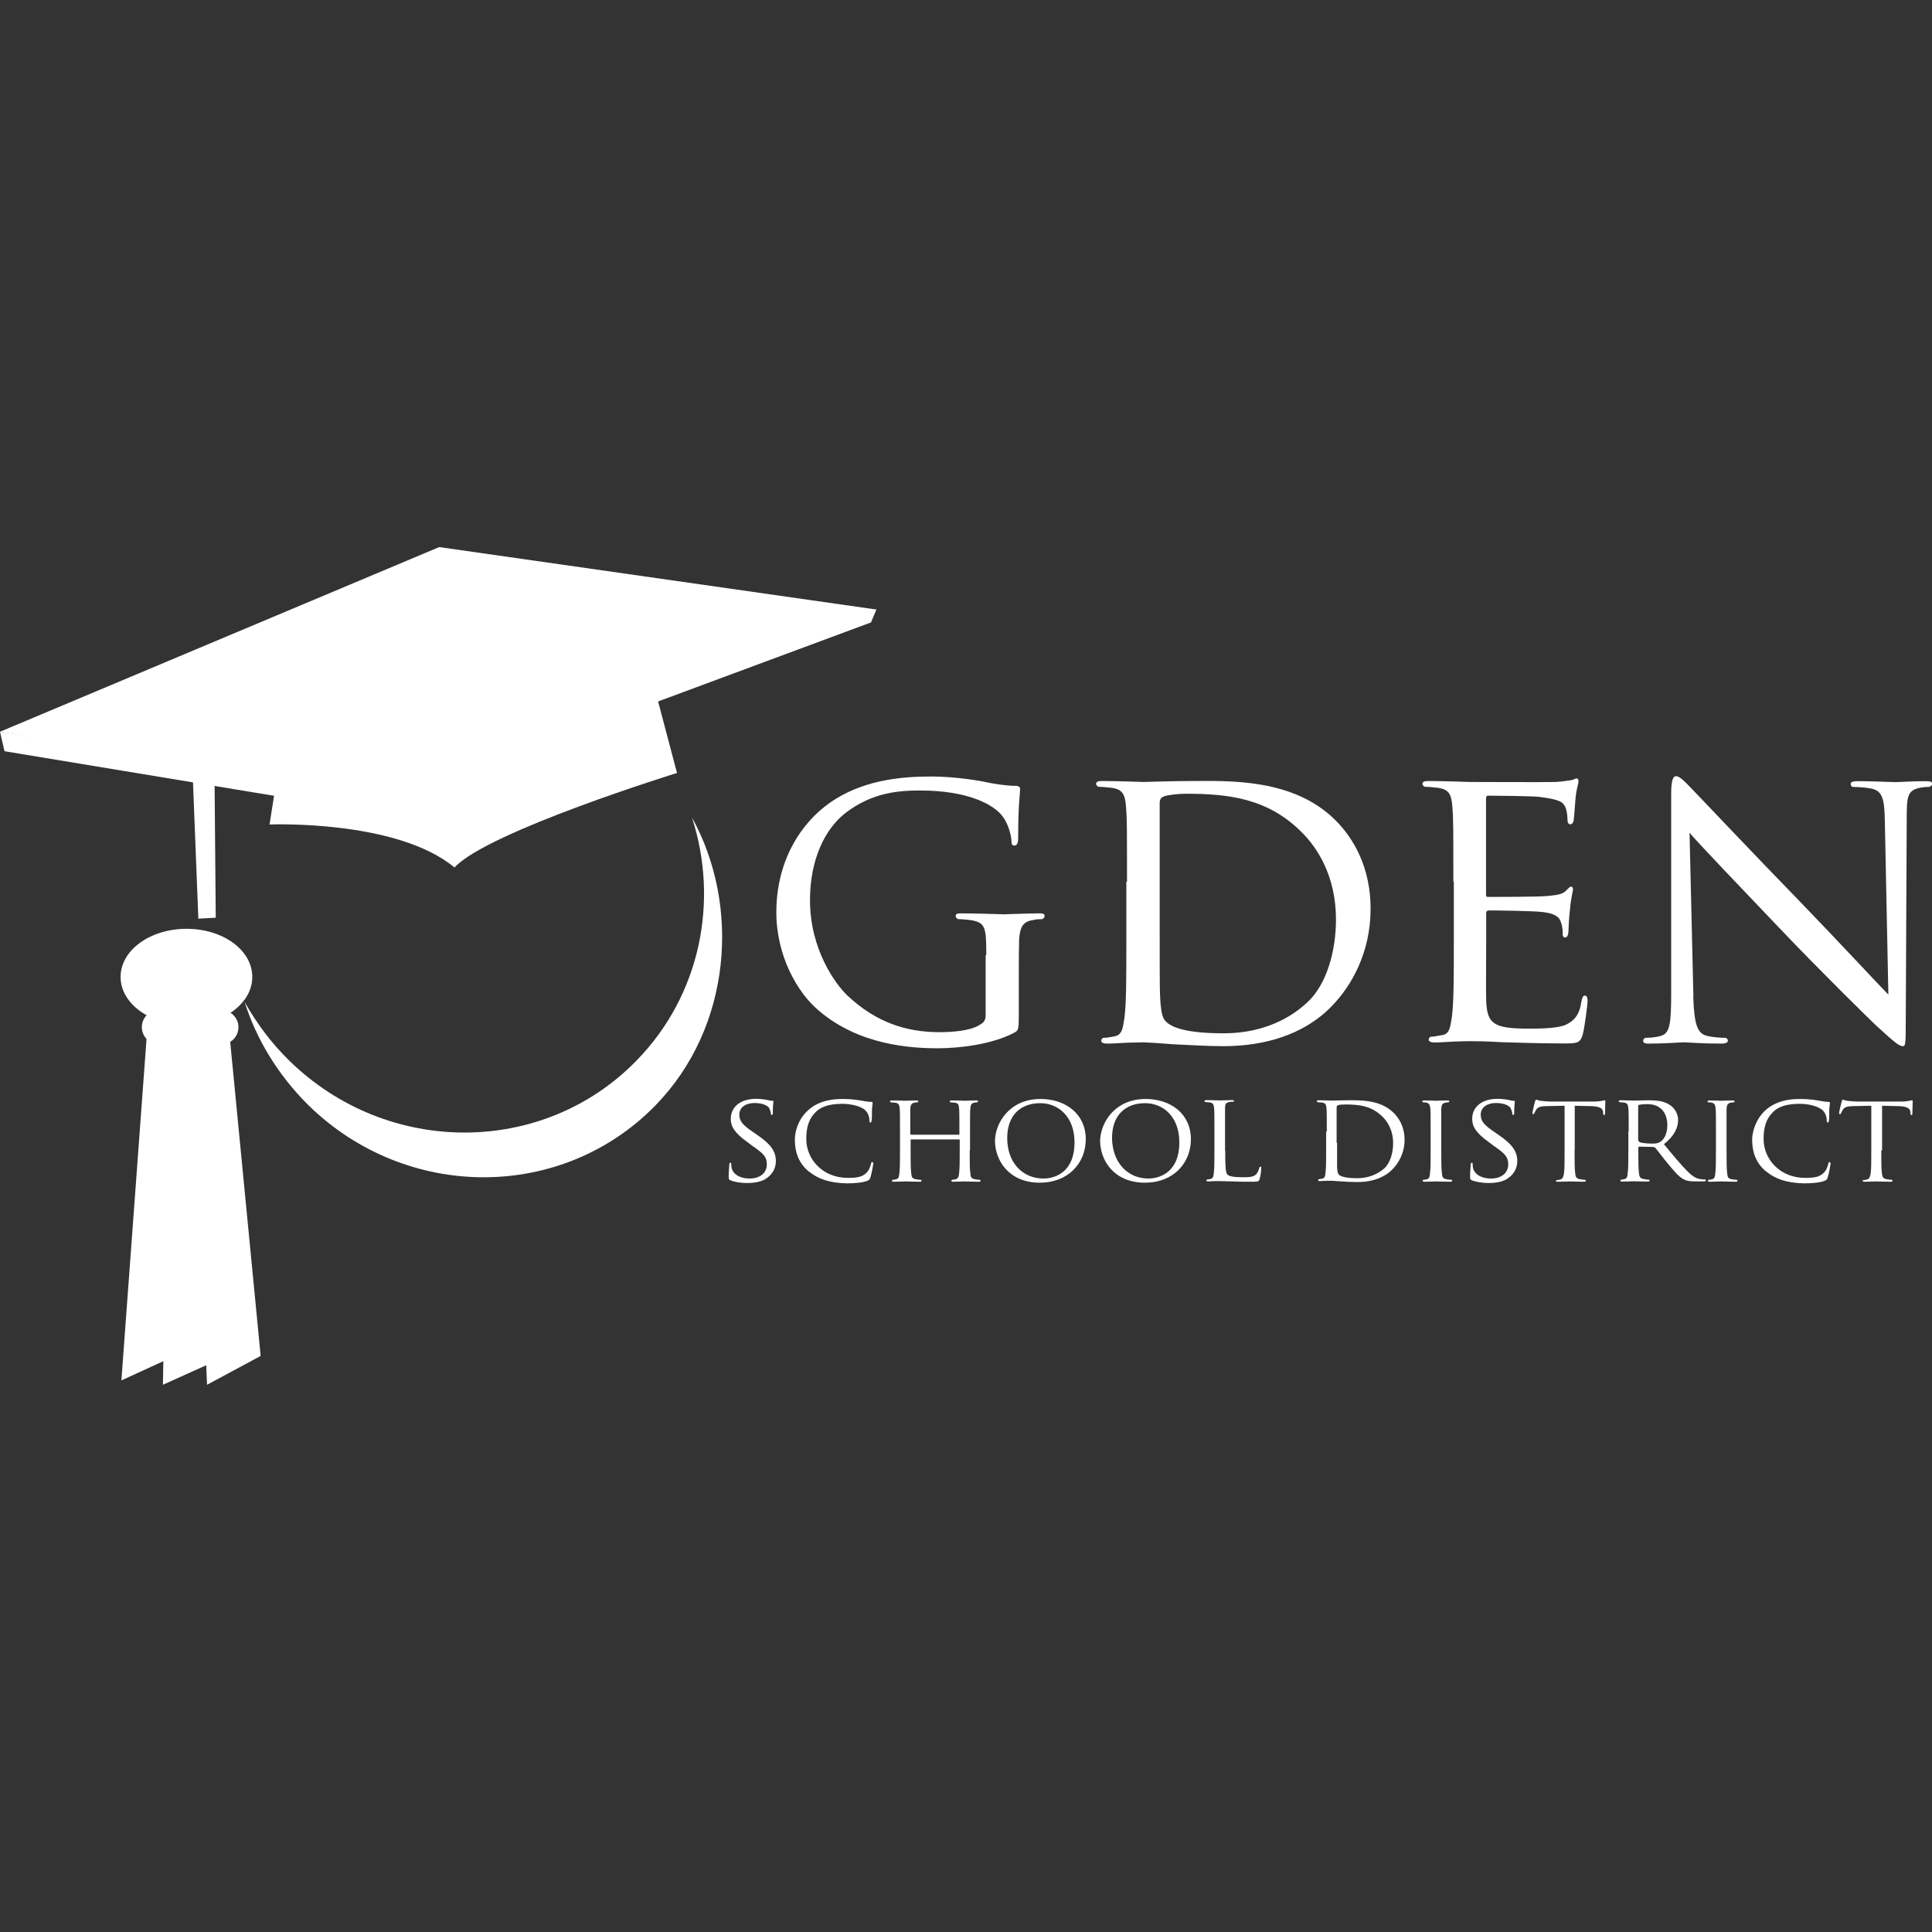 <?xml version="1.0" encoding="UTF-8"?>
<svg id="Layer_1" data-name="Layer 1" xmlns="http://www.w3.org/2000/svg" viewBox="0 0 120 120">
  <rect x="0" y="0" width="120" height="120" fill="#333333" stroke="none"/>
  <defs>
    <style>
      .cls-1 {
        fill: #fff;
        stroke-width: 0px;
      }
    </style>
  </defs>
  <path class="cls-1" d="m61.26,59.32c0-1.75-.06-2.01-.96-2.17-.18-.02-.56-.06-.76-.06-.08,0-.18-.1-.18-.18,0-.16.1-.18.36-.18,1.02,0,2.51.06,2.63.06.1,0,1.49-.06,2.17-.06.26,0,.36.02.36.18,0,.08-.1.18-.18.18-.16,0-.3,0-.56.06-.62.1-.78.44-.84,1.19-.02.68-.02,1.31-.02,2.23v2.41c0,1-.02,1.02-.3,1.17-1.41.74-3.44.96-4.74.96-1.69,0-4.86-.2-7.35-2.31-1.37-1.13-2.67-3.44-2.67-6.13,0-3.44,1.75-5.87,3.72-7.07,1.99-1.21,4.22-1.37,5.93-1.37,1.41,0,2.99.26,3.42.36.46.1,1.23.22,1.79.22.22,0,.28.1.28.2,0,.3-.12.9-.12,3.05,0,.36-.1.46-.26.46-.12,0-.16-.12-.16-.34-.02-.28-.16-.92-.5-1.41-.56-.82-2.25-1.67-5.14-1.67-1.33,0-2.97.1-4.66,1.39-1.29,1-2.21,2.91-2.21,5.42,0,3.05,1.57,5.22,2.35,5.95,1.77,1.65,3.64,2.25,5.69,2.25.78,0,1.83-.08,2.41-.4.28-.16.46-.26.46-.66v-3.72h0Z"/>
  <path class="cls-1" d="m70,54.76c0-3.34,0-3.94-.06-4.64-.06-.74-.18-1.1-.92-1.19-.18-.02-.56-.06-.76-.06-.08,0-.18-.1-.18-.18,0-.12.1-.18.36-.18,1.02,0,2.45.06,2.59.06.26,0,1.67-.06,2.99-.06,2.23,0,6.31-.2,8.94,2.45,1.11,1.11,2.17,2.91,2.17,5.48,0,2.71-1.17,4.78-2.41,6.05-.96,1-2.97,2.49-6.77,2.49-.96,0-2.15-.08-3.11-.12-.96-.08-1.73-.12-1.83-.12-.06,0-.46.02-.92.02-.46.02-1,.06-1.33.06-.22,0-.36-.06-.36-.18,0-.08.06-.18.18-.18.2,0,.48-.06.68-.1.44-.1.48-.5.58-1.13.12-.9.12-2.59.12-4.66v-3.8h.04Zm2.03,2.33c0,2.29,0,4.28.02,4.68.02.54.08,1.31.26,1.55.28.4,1.06.86,3.7.86,2.05,0,3.88-.68,5.22-1.95,1.17-1.1,1.75-3.15,1.75-5.12,0-2.73-1.19-4.48-2.11-5.4-2.11-2.13-4.56-2.41-7.23-2.41-.44,0-1.13.08-1.33.16s-.28.18-.28.44v7.19Z"/>
  <path class="cls-1" d="m90.27,54.76c0-3.34,0-3.94-.06-4.64-.06-.74-.18-1.1-.92-1.19-.18-.02-.56-.06-.76-.06-.08,0-.18-.1-.18-.18,0-.12.1-.18.36-.18,1.02,0,2.45.06,2.59.06.16,0,4.82.02,5.32,0,.44-.02.84-.1,1.02-.12.1-.02.2-.1.3-.1.08,0,.1.1.1.2,0,.16-.12.4-.18,1.02-.02.2-.08,1.17-.12,1.41-.02.1-.1.22-.2.22-.12,0-.18-.1-.18-.28,0-.16-.02-.5-.12-.76-.16-.36-.38-.5-1.59-.66-.38-.06-2.97-.08-3.23-.08-.1,0-.12.08-.12.22v5.85c0,.16,0,.22.12.22.28,0,3.23,0,3.72-.06.54-.06.86-.08,1.1-.3.16-.16.26-.28.34-.28s.12.06.12.18-.12.48-.18,1.19c-.06.44-.1,1.23-.1,1.39,0,.18-.06.4-.2.4-.1,0-.16-.08-.16-.2,0-.2,0-.44-.1-.72-.08-.3-.28-.56-1.13-.66-.62-.08-2.99-.1-3.36-.1-.12,0-.16.08-.16.16v1.79c0,.74-.02,3.25,0,3.66.06,1.45.46,1.73,2.67,1.73.58,0,1.65,0,2.23-.22.58-.26.9-.64,1.02-1.49.06-.26.1-.34.22-.34s.16.18.16.34-.18,1.61-.3,2.07c-.16.56-.38.56-1.23.56-1.67,0-2.97-.06-3.88-.08-.94-.06-1.51-.06-1.85-.06-.06,0-.48,0-.96.02-.44.02-.94.06-1.29.06-.22,0-.36-.06-.36-.18,0-.08.06-.18.18-.18.2,0,.48-.08.68-.1.44-.08.48-.5.58-1.13.12-.9.12-2.59.12-4.66v-3.76h0Z"/>
  <path class="cls-1" d="m105.17,61.89c.06,1.77.26,2.31.86,2.45.4.1.92.12,1.11.12.1,0,.18.08.18.18,0,.12-.16.18-.4.18-1.27,0-2.15-.08-2.35-.08s-1.13.08-2.15.08c-.22,0-.36-.02-.36-.18,0-.1.08-.18.18-.18.18,0,.58-.02.92-.12.56-.16.64-.74.64-2.69v-12.34c0-.86.12-1.1.3-1.1.26,0,.64.44.86.66.36.36,3.6,3.8,7.05,7.35,2.21,2.29,4.58,4.84,5.28,5.56l-.22-10.79c-.02-1.39-.16-1.87-.84-2.01-.4-.08-.92-.1-1.1-.1-.16,0-.18-.12-.18-.2,0-.12.18-.16.44-.16,1.02,0,2.07.06,2.33.06s1-.06,1.89-.06c.22,0,.4.02.4.16,0,.08-.1.2-.26.2-.1,0-.28,0-.54.06-.74.16-.78.58-.78,1.87l-.06,12.62c0,1.41-.02,1.55-.18,1.55-.22,0-.46-.18-1.69-1.31-.22-.2-3.44-3.36-5.79-5.83-2.59-2.71-5.1-5.34-5.77-6.11l.24,10.17Z"/>
  <path class="cls-1" d="m45.36,73.3c-.1-.04-.1-.08-.1-.26,0-.34.04-.6.04-.7,0-.08.02-.12.06-.12s.06.02.06.08,0,.14.02.24c.12.48.64.66,1.11.66.7,0,1.08-.38,1.08-.88s-.26-.7-.9-1.15l-.32-.24c-.78-.56-1.02-.96-1.02-1.43,0-.78.64-1.25,1.57-1.25.28,0,.56.04.74.08.14.04.2.04.26.04s.08,0,.08.04-.04.26-.04.7c0,.1,0,.14-.06.14-.04,0-.06-.04-.06-.08,0-.08-.06-.26-.1-.34s-.28-.32-.92-.32c-.52,0-.94.26-.94.72,0,.42.22.66.92,1.13l.2.14c.86.58,1.15,1.04,1.15,1.61,0,.4-.16.82-.66,1.13-.3.18-.74.24-1.13.24-.36,0-.78-.06-1.06-.18Z"/>
  <path class="cls-1" d="m50.23,72.76c-.7-.58-.86-1.33-.86-1.97,0-.44.16-1.21.8-1.81.42-.4,1.08-.72,2.17-.72.28,0,.68.02,1.04.08.26.04.5.1.74.1.08,0,.08.04.08.08,0,.06-.02.14-.04.38,0,.22,0,.58-.02.68,0,.1-.04.14-.08.14s-.06-.04-.06-.14c0-.26-.12-.52-.3-.66-.26-.2-.78-.36-1.39-.36-.92,0-1.35.24-1.59.46-.52.48-.64,1.06-.64,1.73,0,1.27,1.04,2.41,2.57,2.41.54,0,.9-.04,1.17-.32.16-.14.26-.44.28-.56.02-.08.02-.1.08-.1.04,0,.06.04.06.1,0,.04-.1.62-.18.86-.04.12-.06.14-.18.2-.3.12-.82.16-1.27.16-1.1-.02-1.81-.28-2.37-.74Z"/>
  <path class="cls-1" d="m60.23,71.45c0,.64,0,1.17.04,1.43.02.2.04.32.26.36.1.02.26.04.32.04.04,0,.06.04.06.06,0,.04-.04.06-.12.06-.4,0-.84-.02-.88-.02s-.5.02-.7.02c-.08,0-.12-.02-.12-.06,0-.02.02-.06.06-.06.06,0,.14-.02.22-.04.14-.04.18-.16.2-.36.04-.28.04-.78.04-1.41v-.66s-.02-.04-.04-.04h-2.97s-.04,0-.04.04v.66c0,.64,0,1.15.04,1.41.02.2.04.32.26.36.1.02.26.04.32.04.04,0,.06.04.06.06,0,.04-.04.06-.12.06-.4,0-.86-.02-.88-.02-.04,0-.5.02-.72.02-.08,0-.12-.02-.12-.06,0-.02.02-.06.06-.06.06,0,.16-.02.22-.04.14-.04.16-.16.18-.36.04-.28.04-.8.04-1.43v-1.17c0-1.04,0-1.21-.02-1.43-.02-.22-.06-.34-.3-.36-.06,0-.18-.02-.24-.02-.02,0-.06-.04-.06-.06,0-.04.04-.06.12-.06.32,0,.78.02.82.02s.48-.02.7-.02c.08,0,.12.02.12.06,0,.02-.04.06-.06.06-.04,0-.1,0-.18.02-.2.04-.24.14-.26.36v1.59s.02.04.04.04h2.97s.04,0,.04-.04v-.14c0-1.04,0-1.23-.02-1.45s-.04-.34-.28-.36c-.06,0-.18-.02-.24-.02-.04,0-.06-.04-.06-.06,0-.04.04-.06.12-.06.32,0,.78.02.82.02s.5-.02.7-.02c.08,0,.12.02.12.06,0,.02-.04.06-.06.06-.04,0-.08,0-.18.02-.18.04-.22.14-.24.36s-.02.4-.02,1.43v1.17h-.02Z"/>
  <path class="cls-1" d="m64.63,68.26c1.59,0,2.81.96,2.81,2.49s-1.13,2.71-2.85,2.71c-1.95,0-2.79-1.41-2.79-2.61.02-1.08.88-2.59,2.83-2.59Zm.18,4.94c.64,0,1.93-.32,1.93-2.25,0-1.59-1-2.43-2.13-2.43-1.19,0-2.05.72-2.05,2.17,0,1.53.96,2.51,2.25,2.51Z"/>
  <path class="cls-1" d="m71.16,68.26c1.59,0,2.81.96,2.81,2.49s-1.13,2.71-2.85,2.71c-1.95,0-2.79-1.41-2.79-2.61.02-1.08.88-2.59,2.83-2.59Zm.16,4.94c.64,0,1.93-.32,1.93-2.25,0-1.59-1-2.43-2.13-2.43-1.19,0-2.05.72-2.05,2.17.02,1.53.98,2.51,2.25,2.51Z"/>
  <path class="cls-1" d="m76.1,71.47c0,.98.02,1.37.14,1.49.12.1.38.16.94.16.38,0,.68,0,.86-.2.08-.1.14-.24.18-.38,0-.04.04-.08.08-.08s.04.04.04.1c0,.08-.04.48-.1.66-.04.16-.08.18-.46.18-.52,0-.9,0-1.23-.02-.32,0-.56-.02-.78-.02h-.3c-.14,0-.3.02-.42.02-.08,0-.12-.02-.12-.06,0-.02.02-.06.06-.06.06,0,.16-.02.22-.04.14-.04.16-.16.18-.36.04-.28.04-.8.04-1.43v-1.17c0-1.04,0-1.21-.02-1.43-.02-.22-.06-.34-.3-.36-.06,0-.18-.02-.24-.02-.02,0-.06-.04-.06-.06,0-.04.04-.06.12-.06.32,0,.78.02.82.02s.56-.02.78-.02c.08,0,.12.02.12.06,0,.02-.04.04-.06.04-.04,0-.16,0-.24.02-.22.04-.26.14-.26.38v2.65h.02Z"/>
  <path class="cls-1" d="m82.41,70.27c0-1.04,0-1.21-.02-1.43-.02-.22-.06-.34-.3-.36-.06,0-.18-.02-.24-.02-.02,0-.06-.04-.06-.06,0-.04.04-.06.12-.06.32,0,.78.02.82.02.08,0,.54-.02.96-.02.72,0,2.01-.06,2.85.76.36.34.7.9.7,1.69,0,.84-.38,1.47-.78,1.87-.3.3-.96.76-2.15.76-.3,0-.68-.02-1-.04-.3-.02-.56-.04-.58-.04h-.3c-.14,0-.32.02-.44.02-.08,0-.12-.02-.12-.06,0-.02.02-.06.06-.06.06,0,.16-.02.22-.04.14-.04.16-.16.18-.36.04-.28.04-.8.04-1.43v-1.13h.04Zm.64.72v1.45c0,.16.02.4.08.48.08.12.34.26,1.17.26.66,0,1.23-.22,1.67-.6.38-.34.56-.98.56-1.57,0-.84-.38-1.39-.68-1.67-.68-.66-1.45-.74-2.31-.74-.14,0-.36.02-.42.04-.06.02-.1.06-.1.14v2.21h.02Z"/>
  <path class="cls-1" d="m89.52,71.45c0,.64,0,1.17.04,1.43.02.2.04.32.26.36.1.02.26.04.32.04.04,0,.06.04.06.06,0,.04-.04.06-.12.06-.4,0-.86-.02-.9-.02s-.48.02-.7.02c-.08,0-.12-.02-.12-.06,0-.02.02-.06.06-.06.06,0,.16-.02.22-.04.14-.04.16-.16.18-.36.04-.28.04-.8.04-1.43v-1.17c0-1.04,0-1.21-.02-1.43-.02-.22-.08-.32-.22-.36-.08-.02-.18-.02-.22-.02s-.06-.04-.06-.06c0-.04.04-.06.12-.06.24,0,.68.02.72.02s.5-.02.72-.02c.08,0,.12.02.12.06,0,.02-.04.06-.06.06-.04,0-.1,0-.18.02-.2.04-.24.14-.26.36v2.61h0Z"/>
  <path class="cls-1" d="m91.41,73.3c-.1-.04-.1-.08-.1-.26,0-.34.04-.6.04-.7,0-.08.02-.12.06-.12s.06.02.06.08,0,.14.02.24c.12.48.64.66,1.11.66.7,0,1.08-.38,1.08-.88s-.26-.7-.9-1.15l-.32-.24c-.78-.56-1.02-.96-1.02-1.43,0-.78.64-1.25,1.57-1.25.28,0,.56.04.74.08.14.04.2.04.26.04s.08,0,.08.04-.04.26-.04.7c0,.1,0,.14-.06.14-.04,0-.06-.04-.06-.08,0-.08-.06-.26-.1-.34s-.28-.32-.92-.32c-.52,0-.94.26-.94.72,0,.42.22.66.92,1.13l.2.14c.86.58,1.15,1.04,1.15,1.61,0,.4-.16.82-.66,1.13-.3.18-.74.24-1.13.24-.34,0-.76-.06-1.06-.18Z"/>
  <path class="cls-1" d="m97.8,71.45c0,.64,0,1.17.04,1.43.02.2.06.32.28.36.1.02.26.04.32.04.04,0,.06.04.06.06,0,.04-.04.06-.12.06-.38,0-.84-.02-.88-.02s-.52.02-.74.02c-.08,0-.12-.02-.12-.06,0-.02.02-.04.06-.04.06,0,.14-.02.22-.04.14-.04.18-.16.22-.36.04-.28.04-.8.04-1.43v-2.79l-1.04.02c-.44,0-.62.06-.72.22-.08.12-.08.16-.12.22-.02.06-.04.06-.08.06-.02,0-.04-.02-.04-.06,0-.08.14-.66.16-.72.02-.04.04-.12.08-.12s.12.06.32.08c.2.02.48.04.56.04h2.65c.24,0,.4-.02.52-.04.1-.02.18-.04.2-.04.04,0,.04.04.04.08,0,.2-.02.68-.02.76,0,.06-.04.08-.06.08-.04,0-.04-.02-.06-.12v-.08c-.02-.2-.18-.36-.86-.36l-.9-.02v2.77h-.02Z"/>
  <path class="cls-1" d="m101.16,70.27c0-1.04,0-1.21-.02-1.43-.02-.22-.06-.34-.3-.36-.06,0-.18-.02-.24-.02-.02,0-.06-.04-.06-.06,0-.04.04-.06.12-.06.32,0,.8.02.84.02.08,0,.68-.02.9-.02.46,0,.96.04,1.33.3.18.12.5.44.5.92s-.22.98-.88,1.51c.58.7,1.08,1.31,1.49,1.71.38.38.62.44.8.46.14.02.22.02.26.02s.06.04.06.06c0,.04-.04.06-.18.06h-.46c-.4,0-.58-.04-.76-.14-.3-.16-.56-.48-.98-.98-.3-.36-.62-.8-.78-.98t-.1-.04l-.9-.02s-.04.02-.04.06v.16c0,.64,0,1.15.04,1.43.02.2.06.32.28.36.1.02.26.04.32.04.04,0,.06.04.06.06,0,.04-.04.06-.12.06-.38,0-.84-.02-.88-.02,0,0-.48.02-.7.02-.08,0-.12-.02-.12-.06,0-.02.02-.06.06-.06.06,0,.16-.02.22-.04.14-.04.16-.16.18-.36.04-.28.04-.8.04-1.43v-1.17h0Zm.62.58s.02.06.04.08c.1.06.46.1.78.1.18,0,.36,0,.54-.12.24-.16.42-.52.42-1.02,0-.84-.48-1.31-1.23-1.31-.22,0-.44.02-.52.04-.04.02-.06.04-.06.08v2.15h.04Z"/>
  <path class="cls-1" d="m107.24,71.45c0,.64,0,1.17.04,1.43.02.2.04.32.26.36.1.02.26.04.32.04.04,0,.06.04.06.06,0,.04-.04.06-.12.06-.4,0-.86-.02-.9-.02s-.48.02-.7.02c-.08,0-.12-.02-.12-.06,0-.02.02-.06.06-.06.06,0,.16-.02.22-.04.14-.04.16-.16.18-.36.04-.28.04-.8.04-1.43v-1.17c0-1.04,0-1.21-.02-1.43-.02-.22-.08-.32-.22-.36-.08-.02-.18-.02-.22-.02s-.06-.04-.06-.06c0-.04.04-.06.12-.06.24,0,.68.02.72.02s.5-.02.72-.02c.08,0,.12.02.12.06,0,.02-.04.06-.06.06-.04,0-.1,0-.18.02-.2.04-.24.14-.26.36v2.61Z"/>
  <path class="cls-1" d="m109.69,72.76c-.7-.58-.86-1.33-.86-1.97,0-.44.18-1.21.8-1.81.44-.4,1.08-.72,2.17-.72.28,0,.68.02,1.04.08.26.04.5.1.74.1.08,0,.08.04.08.08,0,.06-.02.14-.04.38,0,.22,0,.58-.02.68,0,.1-.04.14-.08.14s-.06-.04-.06-.14c0-.26-.12-.52-.3-.66-.26-.2-.78-.36-1.39-.36-.92,0-1.35.24-1.59.46-.52.48-.64,1.06-.64,1.73,0,1.27,1.04,2.41,2.57,2.41.54,0,.9-.04,1.17-.32.16-.14.26-.44.28-.56.02-.08.02-.1.08-.1.04,0,.06.04.06.1,0,.04-.1.62-.18.86-.04.12-.06.14-.18.2-.3.12-.82.16-1.29.16-1.08-.02-1.79-.28-2.35-.74Z"/>
  <path class="cls-1" d="m116.85,71.45c0,.64,0,1.17.04,1.43.02.2.06.32.28.36.1.02.26.04.32.04.04,0,.06.04.06.06,0,.04-.04.06-.12.06-.38,0-.84-.02-.88-.02s-.52.02-.74.02c-.08,0-.12-.02-.12-.06,0-.02.02-.04.06-.04.06,0,.14-.02.22-.04.14-.04.18-.16.22-.36.04-.28.04-.8.04-1.43v-2.79l-1.04.02c-.44,0-.62.06-.72.22-.08.12-.08.16-.12.22-.02.06-.04.06-.08.06-.02,0-.04-.02-.04-.06,0-.08.14-.66.16-.72.02-.04.04-.12.08-.12s.12.06.32.08c.2.02.48.04.56.04h2.69c.24,0,.4-.02.52-.04.1-.02.16-.04.2-.04s.04.04.04.08c0,.2-.02.68-.02.76,0,.06-.04.08-.06.08-.04,0-.04-.02-.06-.12v-.08c-.02-.2-.18-.36-.86-.36l-.9-.02v2.77h-.06Z"/>
  <path class="cls-1" d="m15.19,62.23c.74,1.31,1.65,2.55,2.79,3.66,6.09,5.95,15.75,5.93,21.54,0,4-4.08,5.14-9.94,3.46-15.11,3.01,5.44,2.49,13-2.27,17.88-5.81,5.95-15.45,5.95-21.54,0-1.89-1.87-3.23-4.08-3.98-6.43Z"/>
  <path class="cls-1" d="m17.62,45.68l22.52-4.9,1.91,7.23s-11.77,3.64-13.82,5.87c-3.6-2.99-11.49-2.67-11.49-2.67l.88-5.54Z"/>
  <path class="cls-1" d="m0,45.45l27.28-11.47,27.16,3.88-31.5,11.69L0,45.45Z"/>
  <path class="cls-1" d="m22.22,49.03l32.22-11.19-.34.82-31.5,11.69L.28,46.66l-.28-1.21,22.22,3.58Z"/>
  <path class="cls-1" d="m11.95,47.4l14.44-6.07,1.33.16-14.4,6.11-1.37-.2Z"/>
  <path class="cls-1" d="m13.32,47.6l.08,9.4-1.08.06-.38-9.66,1.37.2Z"/>
  <path class="cls-1" d="m26.8,40.79c.76,0,1.35.28,1.35.6,0,.34-.62.6-1.35.6s-1.35-.28-1.35-.6.6-.6,1.35-.6Z"/>
  <path class="cls-1" d="m11.79,60.92l2.21.72,2.19,22.58-3.33,1.79-1.08-25.09Z"/>
  <path class="cls-1" d="m10.53,62.01l2.11-.9.96,23.33-3.48,1.57.42-24.01Z"/>
  <path class="cls-1" d="m9.3,61.97h1.81l-.54,22.38-3.03,1.39,1.75-23.77Z"/>
  <path class="cls-1" d="m14.81,63.8c0,.58-.46,1.06-1.04,1.06h-3.92c-.56,0-1.04-.48-1.04-1.06h0c0-.58.46-1.06,1.04-1.06h3.92c.56,0,1.04.48,1.04,1.06h0Z"/>
  <path class="cls-1" d="m11.59,57.69c2.27,0,4.08,1.33,4.08,2.99s-1.83,2.99-4.08,2.99-4.1-1.33-4.1-2.99,1.83-2.99,4.1-2.99Z"/>
  <path class="cls-1" d="m11.73,62.31c-1.67,0-3.03-1-3.03-2.23s1.35-2.23,3.03-2.23,3.03,1,3.03,2.23-1.35,2.23-3.03,2.23Z"/>
</svg>